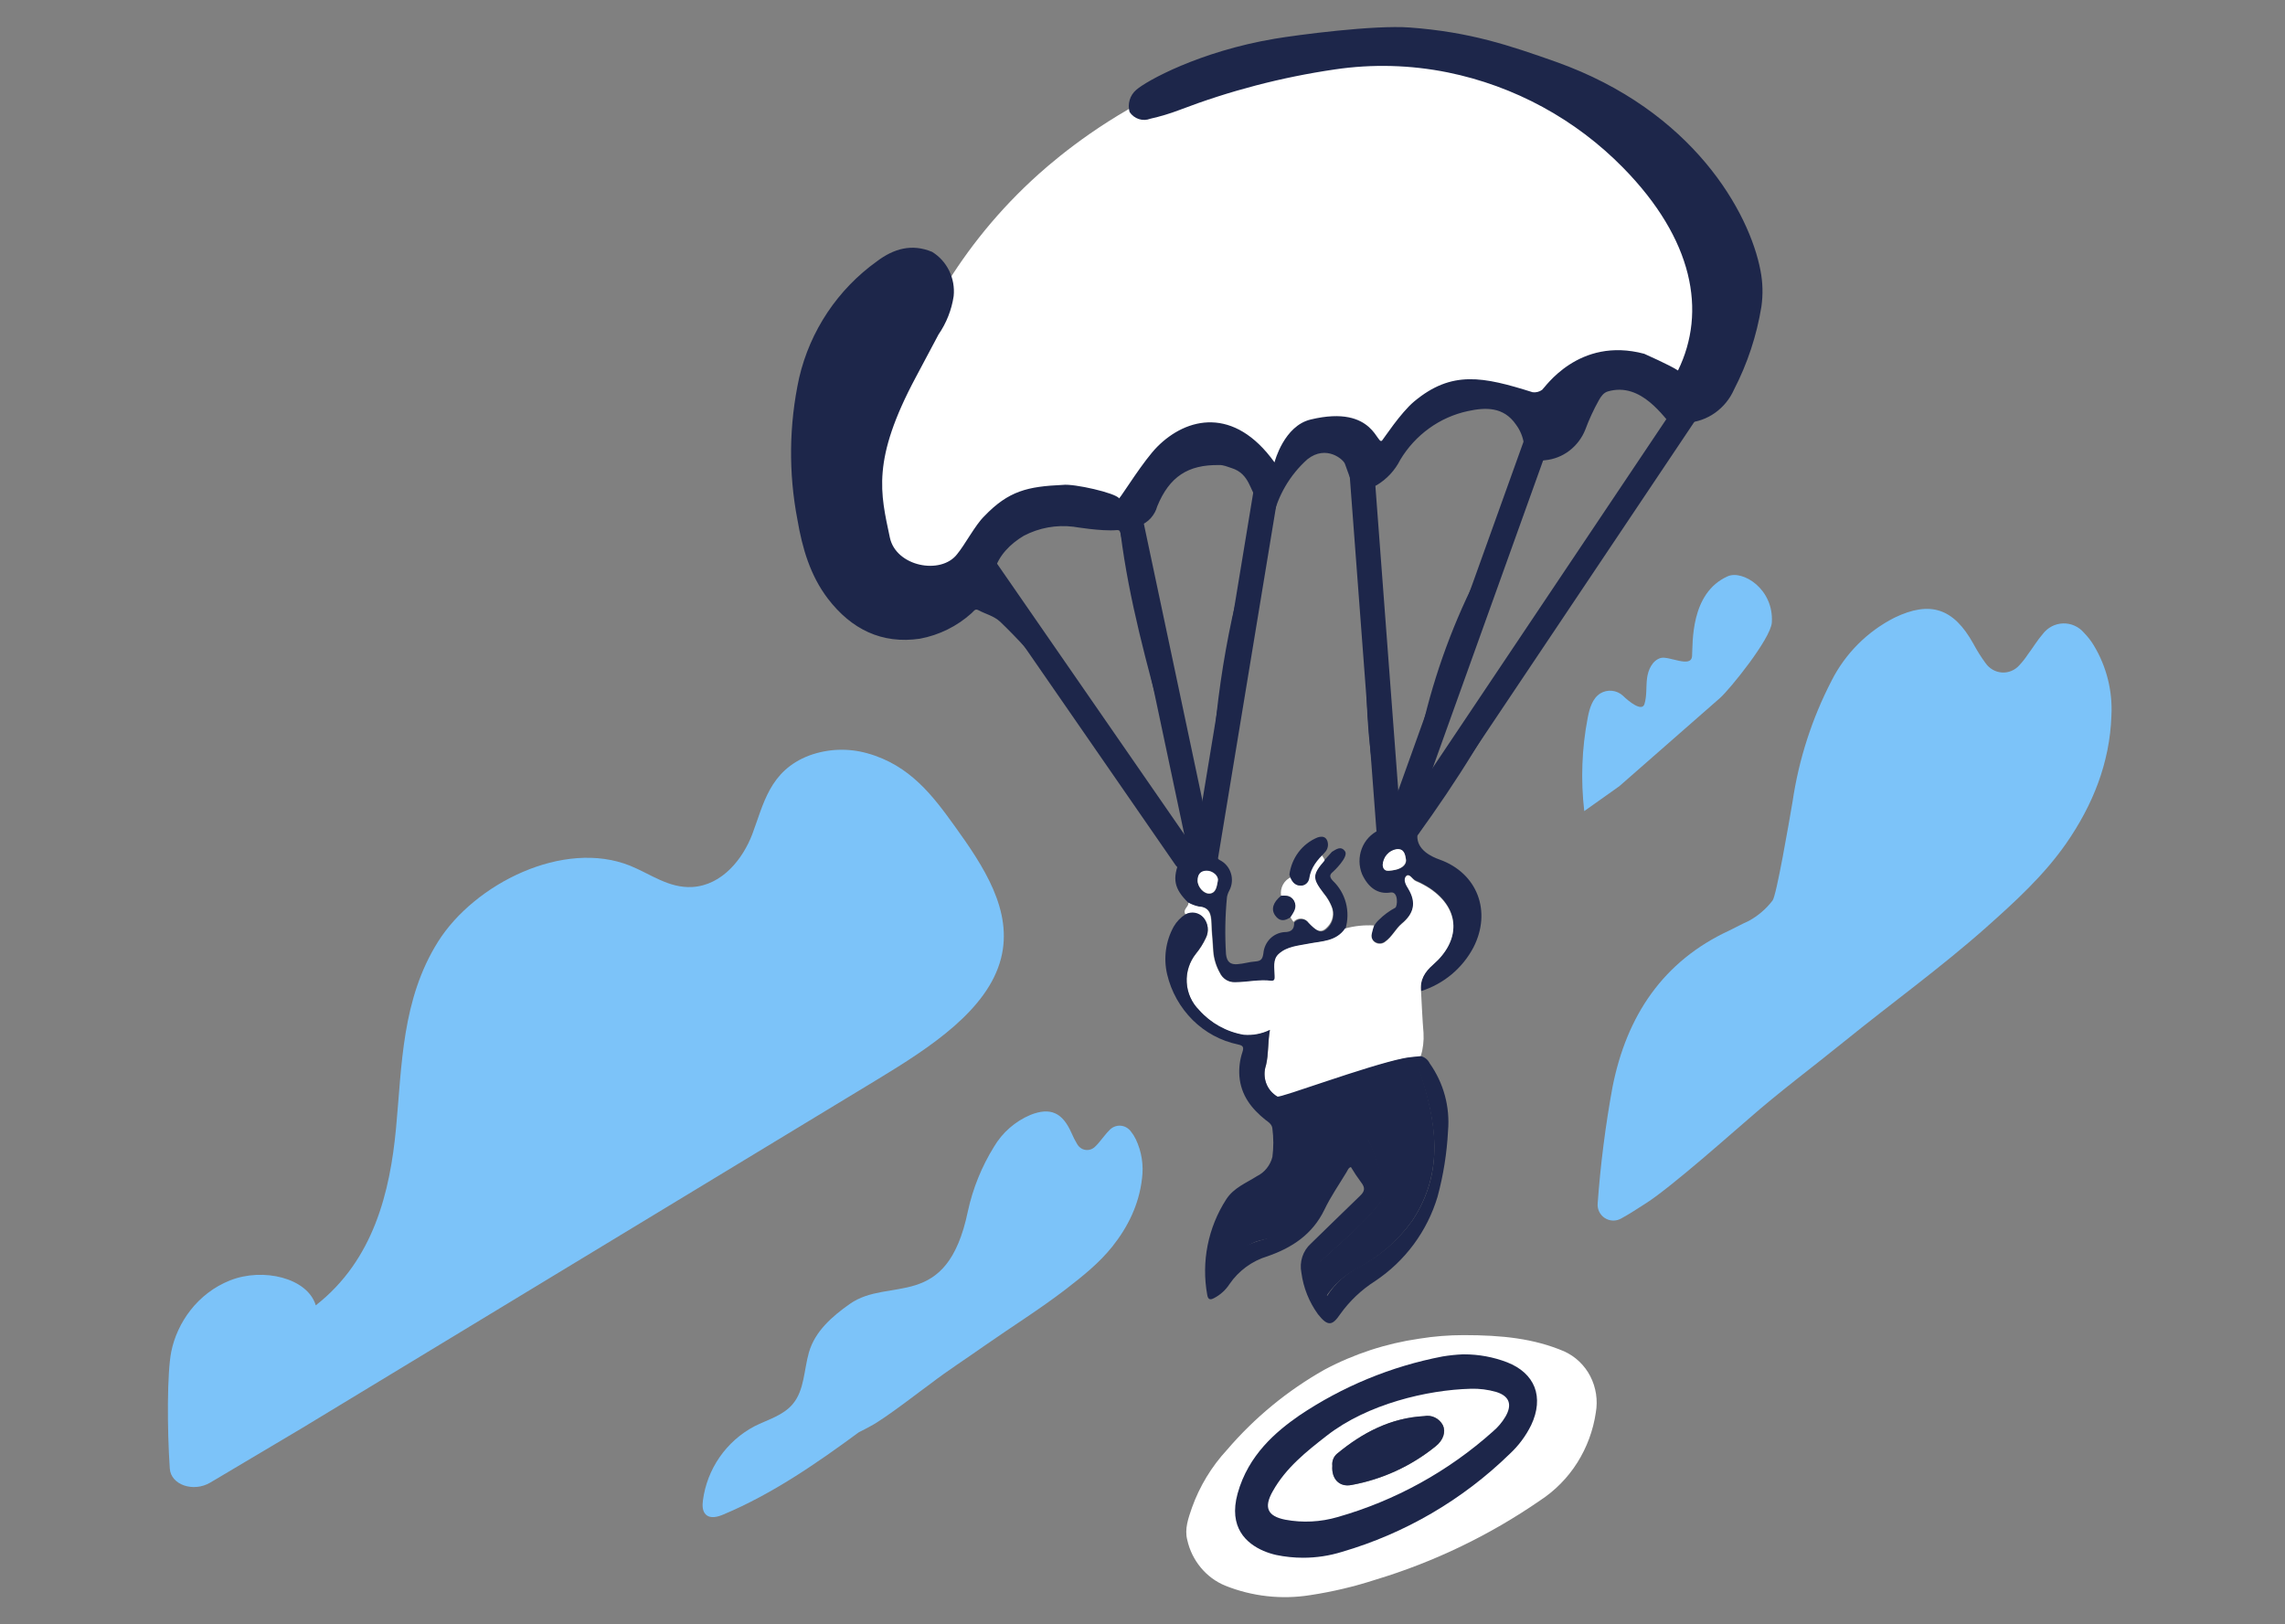 <svg width="422" height="300" viewBox="0 0 422 300" fill="none" xmlns="http://www.w3.org/2000/svg">
<rect x="0" y="0" width="422" height="300" fill="#808080" stroke="none"/>
<g clip-path="url(#clip0_421_1432)">
<path d="M159.709 103.31C159.884 96.105 161.493 60.375 190.48 33.383C196.588 27.693 221.051 6.432 256.18 7.993C261.743 8.238 305.247 10.17 316.474 39.626C321.776 53.524 317.53 67.351 314.811 74.173C314.503 73.757 309.21 67.097 300.673 67.93C297.705 68.246 294.885 69.388 292.532 71.228C290.18 73.067 288.391 75.529 287.366 78.336C286.19 77.112 281.129 72.146 273.644 72.092C265.469 72.034 257.71 77.832 254.516 86.66C253.711 84.628 252.262 82.916 250.392 81.787C248.521 80.658 246.332 80.175 244.161 80.411C241.99 80.648 239.956 81.59 238.371 83.095C236.786 84.6 235.739 86.583 235.389 88.741C233.837 86.624 231.743 84.965 229.328 83.94C226.913 82.914 224.266 82.56 221.666 82.914C215.729 83.788 210.855 88.454 209.608 94.569C208.115 93.853 199.254 89.782 189.232 93.736C177.282 98.452 174.13 110.464 173.847 111.634L164.283 111.218L159.709 103.31Z" fill="white"/>
<path d="M227.958 127.147C229.303 118.491 231.224 109.935 233.709 101.536C234.254 99.626 234.641 97.79 235.023 95.884C235.949 91.604 238.207 87.729 241.472 84.816C244.953 82.082 248.167 84.895 248.4 85.711C248.583 86.373 250.442 90.743 250.379 92.475C250.151 99.226 251.178 105.89 251.66 112.591C251.964 116.908 252.359 121.236 252.359 125.569C252.343 134.33 253.346 143.063 255.348 151.592C255.552 152.424 255.577 152.878 254.671 153.328C253.206 154.004 252.067 155.23 251.498 156.741C250.916 158.268 250.936 159.961 251.556 161.473C252.654 163.858 254.405 165.244 256.82 164.845C258.317 164.608 258.101 167.45 257.677 167.663C256.563 168.26 255.541 169.017 254.646 169.91C253.955 170.541 253.493 171.382 253.332 172.304V172.416C253.252 172.734 253.283 173.071 253.419 173.369C253.554 173.663 253.788 173.9 254.08 174.039C254.355 174.182 254.665 174.243 254.973 174.214C255.281 174.185 255.575 174.068 255.818 173.877C257.099 172.978 257.748 171.505 258.883 170.547C261.178 168.674 261.71 166.639 260.093 164.058C259.719 163.409 259.186 162.223 259.719 161.748C260.251 161.274 260.829 162.347 261.457 162.635C262.351 163.014 263.21 163.47 264.027 163.996C269.894 167.925 269.665 173.74 264.704 178.056C263.12 179.479 262.21 180.903 262.459 183.051C266.61 181.742 270.078 178.85 272.114 175.001C275.532 168.341 272.85 161.265 265.877 158.768C264.455 158.268 261.64 157.007 261.76 154.347C265.395 149.319 268.883 144.191 272.119 138.889C279.291 127.084 286.776 115.48 294.382 103.95C299.85 95.692 305.655 87.618 310.387 78.885C310.512 78.664 310.687 78.476 310.898 78.335C311.107 78.196 311.347 78.11 311.597 78.086C313.441 77.963 315.216 77.332 316.724 76.263C318.255 75.177 319.466 73.699 320.229 71.984C322.718 67.172 324.429 61.995 325.298 56.646C325.618 54.424 325.56 52.164 325.128 49.961C323.111 39.331 312.753 20.45 287.35 11.418C278.813 8.409 271.565 5.911 260.338 5.079C253.777 4.592 239.63 6.444 235.389 7.16C221.555 9.495 211.687 14.94 209.82 16.621C209.256 17.11 208.843 17.749 208.631 18.465C208.418 19.187 208.411 19.954 208.61 20.679C209.014 21.298 209.617 21.76 210.319 21.991C211.014 22.218 211.767 22.196 212.448 21.928C214.272 21.52 216.065 20.982 217.812 20.317C227.072 16.773 236.694 14.26 246.504 12.825C253.44 11.798 260.501 11.984 267.374 13.374C279.689 15.879 290.973 22.015 299.775 30.994C312.732 44.205 315.227 57.524 309.896 68.429C308.436 67.451 303.729 65.387 303.659 65.345C291.517 62.103 285.246 71.701 284.801 72.005C284.298 72.366 283.678 72.525 283.063 72.45C273.89 69.566 268.127 68.35 261.162 74.161C258.667 76.242 255.448 81.166 255.34 81.237C254.288 82.868 254.093 74.577 242.034 77.491C237.164 78.668 235.431 85.178 235.381 85.399C227.896 74.993 219.164 77.074 213.758 82.485C211.263 84.983 207.4 91.226 206.689 92.059C206.049 91.043 198.306 89.299 196.293 89.561C189.823 89.861 186.289 90.618 181.74 95.388C180.118 96.966 178.205 100.621 176.75 102.373C173.756 106.24 165.477 104.641 164.342 99.289C162.603 91.081 160.944 84.983 169.144 69.653L173.336 61.77C174.791 59.654 175.745 57.234 176.126 54.694C176.29 53.083 176.002 51.459 175.294 50.003C174.596 48.565 173.503 47.356 172.142 46.519C168.4 44.962 165.073 45.919 161.967 48.255C154.718 53.445 149.606 61.101 147.588 69.79C145.709 78.42 145.603 87.341 147.276 96.013C148.17 101.253 149.642 106.319 152.902 110.581C157.223 116.221 162.849 119.005 169.897 117.969C173.449 117.305 176.75 115.673 179.436 113.253C179.785 112.966 180.051 112.367 180.642 112.679C181.993 113.415 183.515 113.728 184.725 114.847C191.015 120.894 196.489 127.736 201.009 135.201C205.849 143.231 211.444 150.781 217.717 157.748C218.103 158.164 218.132 158.347 217.924 158.797C216.448 162.289 216.81 164.137 219.467 166.743C220.077 167.086 220.736 167.33 221.421 167.467C223.392 167.579 223.729 168.766 223.775 170.514C223.821 172.262 224.029 173.994 224.116 175.729C224.226 177.123 224.638 178.477 225.322 179.696C225.571 180.237 225.971 180.694 226.474 181.011C226.971 181.323 227.551 181.478 228.137 181.457C230.391 181.457 232.636 180.882 234.907 181.194C234.979 181.214 235.055 181.216 235.128 181.199C235.202 181.183 235.269 181.148 235.326 181.098C235.382 181.049 235.426 180.986 235.452 180.916C235.478 180.845 235.487 180.769 235.476 180.695V180.279C235.451 178.855 235.04 177.257 236.25 176.212C237.792 174.814 239.834 174.714 241.776 174.327C244.167 173.852 246.837 173.939 248.492 171.534C248.949 169.981 248.974 168.334 248.566 166.768C248.16 165.215 247.331 163.806 246.171 162.697C245.531 162.023 245.493 161.573 246.171 161.032C246.209 161.007 249.157 158.273 248.396 157.224C247.635 156.175 246.766 156.874 245.984 157.336C241.618 162.052 242.441 162.268 244.541 165.065C245.262 165.922 245.808 166.912 246.146 167.979C246.292 168.557 246.292 169.162 246.146 169.74C246.001 170.313 245.715 170.841 245.315 171.276C244.408 172.27 243.685 172.287 242.645 171.363C242.346 171.109 242.063 170.834 241.788 170.531C241.635 170.308 241.433 170.123 241.198 169.989C240.965 169.859 240.705 169.783 240.438 169.769C240.172 169.754 239.905 169.801 239.659 169.906C239.412 170.014 239.192 170.177 239.015 170.381C239.04 171.604 238.541 172.162 237.202 172.162C236.212 172.237 235.281 172.663 234.578 173.365C233.868 174.084 233.428 175.027 233.331 176.033C233.185 177.157 232.886 177.515 231.788 177.59C230.69 177.665 229.709 178.006 228.503 178.089C227.297 178.173 226.594 177.74 226.424 176.258C226.198 172.732 226.258 169.194 226.603 165.677C226.688 165.239 226.844 164.817 227.064 164.429C227.558 163.458 227.652 162.333 227.326 161.294C227.17 160.781 226.913 160.304 226.569 159.892C226.234 159.481 225.818 159.144 225.347 158.901C225.074 158.783 224.858 158.564 224.744 158.289C224.634 158.008 224.634 157.696 224.744 157.415C225.487 152.792 225.96 148.129 226.158 143.451C226.546 137.998 227.16 132.573 228 127.176M219.097 156.841C218.788 156.783 218.494 156.666 218.23 156.494C217.967 156.323 217.74 156.101 217.563 155.842C211.79 148.846 206.798 141.239 202.676 133.157C198.759 125.641 193.431 118.953 186.983 113.457C180.634 107.929 183.939 101.99 189.083 98.956C191.904 97.479 195.109 96.898 198.268 97.291C198.268 97.291 203.462 98.165 206.227 97.915C206.735 97.865 206.901 98.115 206.963 98.589C208.518 110.893 211.849 122.822 215.097 134.776C216.706 140.703 218.369 146.593 219.579 152.633C219.833 153.944 219.118 155.251 219.638 156.574C219.704 156.812 219.284 156.812 219.055 156.812L219.097 156.841ZM224.919 162.718C224.748 163.604 224.665 164.853 223.542 165.065C222.419 165.278 221.209 163.954 221.209 162.705V162.68C221.209 161.557 221.804 160.895 222.852 160.87C223.9 160.845 225.052 161.802 224.885 162.689L224.919 162.718ZM232.366 93.416C231.16 100.442 229.106 107.243 227.538 114.169C225.864 121.991 224.722 129.917 224.12 137.894L222.648 155.155C222.586 155.775 222.997 156.862 221.85 156.862C221.779 157.049 221.525 155.675 221.317 155.326V155.351C220.904 151.709 220.277 148.096 219.438 144.529C217.459 134.897 214.739 125.461 212.822 115.809C211.63 109.982 210.632 104.154 209.828 98.327C209.741 97.703 209.828 97.27 210.49 97.078C211.271 96.792 211.97 96.319 212.527 95.701C213.092 95.075 213.502 94.325 213.725 93.511C215.97 88.046 219.401 85.799 225.16 85.898C225.958 85.861 226.677 86.215 227.447 86.452C230.848 87.505 230.848 90.822 232.062 91.813C232.645 92.275 232.441 92.787 232.333 93.386L232.366 93.416ZM255.17 126.468C255.131 118.846 254.68 111.232 253.818 103.659C253.301 99.554 253.104 95.416 253.228 91.28C253.198 90.926 253.283 90.572 253.469 90.269C253.65 89.968 253.927 89.737 254.255 89.611C256.119 88.498 257.627 86.875 258.6 84.933C259.969 82.647 261.788 80.664 263.948 79.106C266.081 77.564 268.511 76.483 271.083 75.93C274.364 75.218 277.686 75.097 279.978 78.427C280.747 79.461 281.248 80.669 281.437 81.944C281.629 83.223 281.505 84.529 281.075 85.749C278.153 94.231 274.719 102.528 270.792 110.593C266.445 120.007 263.318 129.938 261.486 140.146C260.808 143.925 259.507 147.546 258.492 151.288V151.313C256.175 143.228 255.045 134.849 255.136 126.439L255.17 126.468ZM257.174 160.799C256.267 160.92 255.511 160.982 255.386 159.85C255.413 159.132 255.683 158.444 256.151 157.898C256.608 157.361 257.24 157.004 257.935 156.891C259.299 156.741 259.507 157.69 259.673 158.764C259.839 159.838 258.771 160.591 257.141 160.77L257.174 160.799ZM308.906 78.731C305.8 83.821 302.216 88.687 298.802 93.665C288.672 108.466 278.917 123.513 269.96 139.109C267.118 144.182 263.986 149.086 260.579 153.798C260.384 154.06 260.338 154.68 259.769 154.281C259.444 154.073 259.166 153.906 259.353 153.361C262.43 144.62 264.343 135.517 267.149 126.693C269.3 120.624 271.823 114.694 274.705 108.937C278.152 101.582 281.18 94.038 283.774 86.34C283.844 85.967 284.039 85.629 284.327 85.382C284.611 85.142 284.97 85.009 285.342 85.008C286.97 84.855 288.523 84.248 289.824 83.255C291.144 82.248 292.164 80.899 292.777 79.355C293.467 77.49 294.302 75.681 295.271 73.944C295.65 73.241 296.165 72.533 296.914 72.308C303.197 70.436 307.343 77.303 308.902 78.685L308.906 78.731Z" fill="#1D264A"/>
<path d="M303.667 222.447C302.369 223.279 300.931 224.224 299.38 225.073C298.92 225.33 298.4 225.457 297.874 225.441C297.348 225.425 296.836 225.267 296.392 224.983C295.949 224.699 295.591 224.3 295.356 223.828C295.122 223.357 295.019 222.831 295.059 222.305C295.581 215.09 296.496 207.91 297.8 200.794C300.407 187.596 307.156 177.523 319.36 171.875C320.566 171.296 321.772 170.626 322.982 170.089C324.682 169.156 326.17 167.881 327.352 166.343C328.067 165.511 330.371 152.058 331.057 148.054C332.204 140.278 334.631 132.746 338.238 125.765C340.777 120.73 344.856 116.638 349.881 114.085C356.51 110.893 360.809 112.366 364.435 118.88C365.108 120.144 365.871 121.357 366.718 122.51C367.066 122.999 367.515 123.407 368.036 123.705C368.556 124 369.136 124.173 369.733 124.212C370.33 124.25 370.928 124.149 371.479 123.917C372.035 123.686 372.531 123.331 372.93 122.88C373.501 122.272 374.018 121.616 374.477 120.92C375.417 119.671 376.24 118.289 377.263 117.103C377.709 116.517 378.276 116.036 378.926 115.692C379.575 115.354 380.292 115.168 381.023 115.147C381.754 115.126 382.48 115.271 383.147 115.571C383.819 115.877 384.415 116.328 384.894 116.891C385.581 117.596 386.185 118.378 386.694 119.222C389.046 123.117 390.177 127.629 389.942 132.175C389.651 140.916 386.478 148.732 381.588 155.783C377.43 161.748 372.136 166.551 366.797 171.309C358.347 178.801 349.258 185.344 340.53 192.42C334.65 197.186 328.566 201.702 322.878 206.705C321.077 208.199 308.386 219.562 303.667 222.447Z" fill="#7CC3F9"/>
<path d="M270.318 246.601C277.416 246.601 283.284 247.225 288.864 249.593C290.948 250.538 292.652 252.161 293.7 254.197C294.763 256.263 295.121 258.621 294.719 260.911C294.235 264.207 293.064 267.365 291.284 270.18C289.524 272.963 287.187 275.335 284.431 277.135C275.112 283.57 264.849 288.511 254.01 291.782C250.074 293.059 246.041 294.011 241.951 294.629C236.657 295.474 231.234 294.865 226.258 292.869C224.511 292.144 222.969 291 221.767 289.539C220.541 288.064 219.685 286.317 219.272 284.444C218.727 282.401 219.476 280.39 220.129 278.48C221.547 274.514 223.752 270.877 226.611 267.787C231.704 261.835 237.799 256.823 244.62 252.977C250.068 250.076 255.977 248.142 262.085 247.262C264.807 246.822 267.561 246.6 270.318 246.601ZM270.235 251.816C269.078 251.866 267.926 251.987 266.784 252.178C257.532 253.961 248.733 257.589 240.911 262.846C236.084 266.213 231.93 270.184 230.229 276.286C229.094 280.403 230.229 283.258 234.042 284.919C234.714 285.202 235.409 285.423 236.121 285.581C239.881 286.362 243.777 286.173 247.444 285.031C258.83 281.717 269.225 275.644 277.707 267.35C279.203 265.973 280.43 264.332 281.329 262.509C283.358 258.268 282.065 254.846 277.803 253.177C275.383 252.25 272.81 251.788 270.218 251.816H270.235Z" fill="white"/>
<path d="M219.476 166.718C220.06 167.049 220.691 167.289 221.347 167.43C223.314 167.542 223.651 168.803 223.701 170.477C223.751 172.15 223.955 173.956 224.038 175.692C224.148 177.086 224.56 178.439 225.244 179.659C225.492 180.199 225.892 180.656 226.395 180.974C226.893 181.285 227.472 181.44 228.059 181.419C230.317 181.419 232.562 180.845 234.832 181.157C235.194 181.157 235.361 181.02 235.398 180.658V180.241C235.398 178.818 234.982 177.22 236.171 176.175C237.714 174.776 239.793 174.676 241.698 174.289C244.114 173.815 246.758 173.902 248.409 171.496C250.147 171.021 251.95 170.832 253.748 170.935C253.615 171.459 253.432 171.979 253.332 172.516C253.252 172.835 253.283 173.171 253.42 173.469C253.556 173.763 253.79 173.999 254.081 174.14C254.355 174.282 254.664 174.343 254.971 174.314C255.274 174.282 255.562 174.165 255.802 173.977C257.083 173.078 257.732 171.609 258.867 170.647C261.104 168.774 261.632 166.739 260.077 164.158C259.661 163.509 259.062 162.448 259.703 161.848C260.343 161.249 260.813 162.448 261.441 162.735C262.335 163.114 263.194 163.57 264.011 164.096C269.878 168.025 269.649 173.84 264.688 178.156C263.108 179.542 262.194 180.966 262.443 183.151C262.589 185.648 262.684 188.258 262.9 190.801C262.985 192.268 262.809 193.737 262.381 195.142C261.333 195.267 260.256 195.321 259.233 195.53C252.276 196.953 246.342 200.35 239.515 202.385C238.982 202.547 236.413 202.918 235.909 202.605C234.946 202.042 234.21 201.158 233.83 200.108C233.446 199.042 233.436 197.876 233.801 196.803C234.308 194.697 234.117 192.549 234.529 190.289C233.03 191.024 231.36 191.339 229.697 191.201C226.509 190.657 223.6 189.042 221.451 186.622C220.085 185.26 219.27 183.439 219.163 181.511C219.056 179.584 219.666 177.684 220.873 176.179C221.594 175.3 222.203 174.336 222.686 173.307C222.991 172.71 223.115 172.038 223.044 171.372C222.974 170.708 222.711 170.08 222.287 169.565C221.886 169.099 221.338 168.783 220.733 168.67C220.129 168.556 219.504 168.652 218.96 168.941C218.316 167.942 219.588 167.517 219.476 166.718Z" fill="white"/>
<path d="M218.953 168.866C219.492 168.577 220.114 168.481 220.716 168.595C221.32 168.711 221.867 169.026 222.271 169.49C222.7 170.005 222.968 170.634 223.042 171.3C223.116 171.967 222.992 172.64 222.687 173.236C222.205 174.265 221.597 175.229 220.878 176.108C219.67 177.613 219.061 179.513 219.168 181.44C219.274 183.368 220.089 185.189 221.456 186.551C223.604 188.972 226.513 190.587 229.702 191.13C231.363 191.268 233.032 190.953 234.529 190.218C234.113 192.478 234.313 194.626 233.806 196.732C233.44 197.805 233.451 198.971 233.835 200.037C234.216 201.087 234.951 201.97 235.914 202.534C236.421 202.847 252.26 196.882 259.242 195.459C260.265 195.246 261.321 195.196 262.389 195.071C262.746 195.155 263.08 195.317 263.367 195.546C263.652 195.781 263.883 196.075 264.044 196.408C266.617 200.036 267.815 204.462 267.425 208.895C267.213 212.999 266.565 217.069 265.491 221.036C263.577 227.425 259.491 232.942 253.94 236.632C251.426 238.236 249.242 240.307 247.507 242.734C246.093 244.815 245.257 245.106 243.399 242.734C241.766 240.477 240.717 237.85 240.347 235.088C240.148 234.106 240.205 233.09 240.513 232.137C240.82 231.193 241.37 230.347 242.11 229.685C245.137 226.772 248.143 223.771 251.175 220.874C252.094 220.012 252.139 219.363 251.37 218.376C250.696 217.469 250.068 216.528 249.486 215.554C249.012 215.704 248.883 216.179 248.655 216.541C247.278 218.822 245.744 221.032 244.6 223.429C242.376 228.033 238.563 230.476 234.122 232.024C231.254 232.882 228.766 234.698 227.074 237.169C226.351 238.285 225.347 239.189 224.163 239.791C223.464 240.153 223.102 240.004 222.957 239.179C221.84 233.057 223.097 226.738 226.471 221.51C227.884 219.35 230.151 218.514 232.13 217.244C232.834 216.9 233.454 216.404 233.943 215.791C234.44 215.174 234.798 214.455 234.991 213.685C235.215 211.954 235.215 210.201 234.991 208.47C234.933 207.671 234.242 207.221 233.664 206.805C231.107 204.745 229.186 202.285 228.895 198.78C228.785 197.287 228.97 195.786 229.44 194.364C229.731 193.477 229.656 193.115 228.633 192.915C225.471 192.251 222.568 190.686 220.275 188.408C217.948 186.091 216.314 183.171 215.555 179.975C214.847 176.982 215.279 173.833 216.765 171.142C217.3 170.218 218.05 169.436 218.953 168.866ZM224.163 235.184C224.334 235.049 224.492 234.9 224.637 234.738C226.731 231.905 229.735 229.878 233.145 228.998C236.258 228.146 239.114 226.539 241.461 224.32C243.834 222.069 245.636 219.284 246.717 216.195C247.282 214.4 247.75 212.576 248.118 210.73C248.184 210.267 248.382 209.834 248.688 209.481C248.993 209.131 249.395 208.879 249.844 208.757C250.27 208.646 250.72 208.669 251.133 208.824C251.549 208.984 251.906 209.265 252.16 209.631C252.563 210.194 252.907 210.796 253.187 211.429C254.29 214.032 255.126 216.74 255.682 219.513C255.774 219.924 255.774 220.35 255.682 220.761C255.592 221.176 255.409 221.565 255.146 221.898C254.568 222.634 253.94 223.346 253.358 224.045C250.609 227.125 247.432 229.756 244.426 232.553C243.798 233.14 243.22 233.689 243.374 234.688C243.6 236.352 244.191 237.945 245.104 239.354C246.566 237.05 248.627 235.186 251.066 233.964C254.926 231.917 258.264 229.009 260.822 225.465C266.855 216.395 265.25 207.034 262.028 197.602C261.254 197.827 260.664 198.018 260.048 198.164C254.131 199.563 248.218 200.974 242.289 202.326C241.816 202.376 241.375 202.588 241.041 202.926C240.702 203.271 240.487 203.719 240.43 204.199C240.215 205.519 240.187 206.863 240.347 208.191C240.762 215.267 237.64 219.958 231.51 222.759C230.662 223.152 229.853 223.624 229.094 224.17C225.448 226.801 224.649 230.855 224.163 235.184Z" fill="#1D264A"/>
<path d="M236.591 165.449C236.481 164.733 236.609 164.002 236.957 163.367C237.3 162.745 237.842 162.257 238.496 161.981C238.75 162.855 239.199 163.542 240.159 163.567C240.447 163.571 240.726 163.471 240.945 163.284C241.166 163.093 241.313 162.831 241.361 162.543C241.615 160.64 242.432 158.855 243.706 157.419C243.987 157.769 244.246 158.136 244.48 158.518C244.557 158.646 244.608 158.787 244.629 158.935C242.359 161.54 242.338 162.202 244.438 164.999C245.063 165.749 245.568 166.591 245.935 167.496C246.168 168.105 246.226 168.767 246.101 169.407C245.98 170.045 245.678 170.634 245.232 171.105C244.305 172.162 243.569 172.2 242.517 171.255C242.216 170.994 241.93 170.716 241.66 170.422C241.505 170.2 241.302 170.015 241.066 169.881C240.832 169.751 240.572 169.675 240.305 169.661C240.039 169.648 239.773 169.695 239.527 169.798C239.28 169.906 239.059 170.068 238.883 170.273L238.255 169.336C238.824 168.425 239.535 167.538 238.92 166.339C238.438 165.411 237.531 165.374 236.591 165.449Z" fill="white"/>
<path d="M257.142 160.749C256.235 160.899 255.478 160.962 255.354 159.8C255.382 159.084 255.65 158.398 256.115 157.852C256.575 157.318 257.207 156.961 257.902 156.845C259.266 156.695 259.495 157.732 259.641 158.718C259.786 159.705 258.772 160.566 257.142 160.749Z" fill="white"/>
<path d="M221.172 162.651C221.172 161.527 221.679 160.828 222.835 160.816C223.991 160.803 225.106 161.814 224.914 162.664C224.723 163.513 224.661 164.811 223.538 165.011C222.415 165.211 221.172 163.837 221.172 162.651Z" fill="white"/>
<path d="M240.654 287.72C238.995 287.718 237.34 287.548 235.714 287.212C234.901 287.031 234.107 286.776 233.34 286.451C230.196 285.086 226.832 282.143 228.57 275.841C230.558 268.707 235.677 264.42 239.91 261.477C247.918 256.081 256.933 252.361 266.414 250.543C267.653 250.337 268.903 250.206 270.157 250.151H270.385C273.106 250.149 275.804 250.647 278.344 251.621C280.86 252.607 282.602 254.189 283.392 256.199C284.182 258.21 283.991 260.686 282.777 263.229C281.789 265.236 280.44 267.044 278.797 268.561C270.113 277.026 259.488 283.23 247.852 286.63C245.521 287.354 243.095 287.722 240.654 287.72ZM272.161 258.168C272.003 258.168 271.845 258.168 271.687 258.168C264.539 258.355 253.561 260.636 246.093 266.451C242.039 269.614 238.762 272.341 236.529 276.22C235.677 277.714 235.86 278.201 235.88 278.255C235.901 278.309 236.138 278.73 237.71 279.038C240.662 279.584 243.702 279.43 246.584 278.588C256.984 275.614 266.579 270.326 274.652 263.121L274.685 263.092C275.448 262.445 276.099 261.675 276.61 260.815C277.051 260.078 277.122 259.6 277.047 259.4C276.972 259.2 276.631 258.926 275.883 258.688C274.673 258.335 273.421 258.153 272.161 258.147V258.168Z" fill="#1D264A"/>
<path d="M270.214 251.816C272.784 251.796 275.336 252.258 277.736 253.177C281.999 254.842 283.292 258.268 281.263 262.509C280.364 264.332 279.136 265.973 277.641 267.35C269.156 275.644 258.761 281.716 247.373 285.031C243.706 286.173 239.81 286.362 236.05 285.581C235.339 285.423 234.643 285.201 233.971 284.919C230.154 283.254 229.019 280.403 230.154 276.282C231.859 270.184 235.975 266.213 240.841 262.846C248.661 257.59 257.459 253.962 266.709 252.178C267.869 251.986 269.039 251.865 270.214 251.816ZM271.628 256.507C263.578 256.719 252.554 259.316 245.069 265.144C241.277 268.099 237.56 271.092 235.09 275.4C233.377 278.405 234.088 280.028 237.393 280.677C240.607 281.273 243.915 281.106 247.053 280.19C257.69 277.16 267.5 271.752 275.745 264.374C276.649 263.606 277.42 262.695 278.027 261.676C279.354 259.441 278.776 257.872 276.364 257.098C274.827 256.65 273.228 256.451 271.628 256.507Z" fill="#1D264A"/>
<path d="M223.33 237.556C223.821 233.144 224.636 226.934 228.457 224.237C229.233 223.685 230.057 223.204 230.919 222.801C237.156 219.941 240.362 215.171 239.921 207.954C239.759 206.599 239.789 205.229 240.009 203.883C240.066 203.394 240.286 202.938 240.632 202.588C240.971 202.243 241.42 202.027 241.901 201.977C247.938 200.603 253.96 199.167 259.993 197.748C260.621 197.606 261.241 197.402 262.01 197.173C265.245 206.784 266.929 216.32 260.762 225.56C258.157 229.169 254.758 232.132 250.828 234.218C248.345 235.466 246.245 237.363 244.749 239.708C243.82 238.273 243.219 236.649 242.99 234.955C242.832 233.935 243.406 233.377 244.063 232.782C247.123 229.931 250.359 227.25 253.161 224.112C253.789 223.4 254.409 222.676 254.983 221.922C255.251 221.585 255.437 221.191 255.527 220.769C255.625 220.346 255.625 219.906 255.527 219.483C254.963 216.657 254.11 213.897 252.982 211.246C252.836 210.877 252.624 210.539 252.354 210.247C252.096 209.871 251.731 209.581 251.307 209.415C250.886 209.258 250.427 209.234 249.993 209.348C249.536 209.472 249.127 209.729 248.816 210.085C248.504 210.443 249.182 211.03 249.115 211.508C248.741 213.39 247.61 215.092 247.036 216.919C245.926 220.083 244.038 223.804 241.63 226.076C239.223 228.349 235.73 228.291 232.578 229.148C229.131 230.026 226.074 234.172 223.908 237.056C223.735 237.244 223.541 237.412 223.33 237.556Z" fill="#1D264A"/>
<path d="M245.115 155.267C245.261 155.639 245.295 156.046 245.212 156.437C245.129 156.827 244.933 157.185 244.649 157.465C243.339 158.805 242.087 160.192 241.788 162.273C241.723 162.641 241.532 162.975 241.248 163.218C240.969 163.454 240.614 163.581 240.25 163.575C239.002 163.575 238.453 162.668 238.129 161.557C238.32 160.046 238.902 158.611 239.817 157.394C240.721 156.192 241.932 155.254 243.323 154.681C244.237 154.389 244.811 154.564 245.115 155.267Z" fill="#1D264A"/>
<path d="M236.59 165.448C237.534 165.369 238.436 165.448 239.006 166.406C239.621 167.654 238.906 168.487 238.341 169.403C237.293 170.152 236.291 170.235 235.492 169.078C234.694 167.921 235.13 166.643 236.59 165.448Z" fill="#1D264A"/>
<path d="M271.632 256.507C273.227 256.458 274.819 256.661 276.351 257.106C278.763 257.868 279.333 259.442 278.015 261.685C277.407 262.708 276.632 263.623 275.723 264.391C267.479 271.769 257.669 277.178 247.032 280.207C243.894 281.125 240.586 281.292 237.372 280.694C234.066 280.045 233.351 278.422 235.068 275.416C237.48 271.113 241.248 268.116 245.048 265.161C252.554 259.317 263.577 256.719 271.632 256.507ZM246.059 270.734C245.867 273.14 247.339 274.663 249.56 274.288C255.264 273.26 260.617 270.81 265.124 267.163C266.621 265.993 267.054 264.42 266.488 263.233C266.164 262.619 265.653 262.125 265.028 261.822C264.414 261.521 263.717 261.429 263.045 261.56C256.878 261.885 251.664 264.594 246.94 268.511C246.623 268.778 246.377 269.12 246.225 269.506C246.073 269.896 246.015 270.317 246.059 270.734Z" fill="white"/>
<path d="M246.059 270.73C246.01 270.317 246.063 269.898 246.213 269.51C246.36 269.124 246.601 268.78 246.916 268.511C251.635 264.595 256.854 261.885 263.02 261.56C263.692 261.428 264.388 261.518 265.004 261.818C265.626 262.124 266.136 262.62 266.459 263.234C267.029 264.42 266.592 265.989 265.095 267.163C260.597 270.806 255.254 273.257 249.56 274.289C247.34 274.726 245.868 273.132 246.059 270.73Z" fill="#1D264A"/>
<path d="M38.842 273.834C35.706 275.695 31.552 274.251 31.357 271.241C30.854 263.878 30.854 253.535 31.627 249.672C32.696 244.345 36.447 238.875 42.517 236.482C48.589 234.089 56.793 236.028 58.319 241.098C69.039 232.728 72.041 220.041 73.139 208.399C74.236 196.757 74.186 184.616 80.902 173.927C87.618 163.238 104.092 154.938 116.409 159.916C120.151 161.436 123.524 164.079 127.861 163.833C133.437 163.496 137.217 158.564 138.918 154.118C140.997 148.649 142.061 142.372 149.438 139.55C152.885 138.285 156.644 138.139 160.178 139.134C168.117 141.34 172.37 147.109 176.366 152.657C181.652 160.004 187.124 168.224 184.87 177.015C182.433 186.526 171.838 193.444 162.05 199.371L55.811 263.753L38.842 273.834Z" fill="#7CC3F9"/>
<path d="M292.585 149.811C291.916 144.072 292.131 138.265 293.221 132.591C293.55 130.881 294.074 129.012 295.542 128.079C296.189 127.687 296.947 127.516 297.7 127.591C298.454 127.666 299.163 127.983 299.721 128.496C300.802 129.553 303.251 131.547 303.708 130.023C304.166 128.5 303.979 126.864 304.178 125.286C304.378 123.709 305.155 122.002 306.673 121.54C308.191 121.078 312.332 123.488 312.495 121.187C312.657 118.885 312.108 109.532 319.085 106.44C321.822 105.224 327.614 108.766 327.227 114.976C327.04 117.961 319.468 127.322 317.663 128.916L299.06 145.216" fill="#7CC3F9"/>
<path d="M218.965 160.749C218.595 160.749 218.231 160.659 217.904 160.487C217.577 160.316 217.296 160.067 217.085 159.763L179.661 105.653C179.46 105.409 179.312 105.126 179.226 104.821C179.139 104.517 179.117 104.198 179.16 103.884C179.203 103.571 179.311 103.27 179.476 103C179.641 102.73 179.86 102.497 180.12 102.317C180.379 102.136 180.673 102.011 180.984 101.95C181.294 101.889 181.613 101.893 181.922 101.961C182.23 102.03 182.521 102.162 182.777 102.349C183.032 102.536 183.245 102.773 183.404 103.047L220.828 157.157C221.065 157.501 221.204 157.902 221.23 158.319C221.256 158.736 221.167 159.152 220.973 159.522C220.78 159.892 220.489 160.202 220.132 160.418C219.775 160.635 219.366 160.749 218.948 160.749H218.965Z" fill="#1D264A"/>
<path d="M221.666 159.292C221.143 159.291 220.635 159.111 220.229 158.78C219.823 158.45 219.542 157.99 219.433 157.478L206.127 94.627C206.06 94.331 206.052 94.025 206.105 93.726C206.157 93.427 206.268 93.142 206.431 92.886C206.595 92.631 206.807 92.41 207.057 92.238C207.306 92.065 207.587 91.944 207.883 91.881C208.18 91.818 208.486 91.815 208.783 91.872C209.081 91.928 209.365 92.043 209.618 92.21C209.87 92.378 210.088 92.594 210.257 92.845C210.425 93.097 210.542 93.38 210.601 93.678L223.907 156.529C224.033 157.122 223.918 157.742 223.587 158.251C223.257 158.76 222.738 159.117 222.144 159.242C221.987 159.275 221.827 159.292 221.666 159.292Z" fill="#1D264A"/>
<path d="M222.71 160.333C222.583 160.333 222.457 160.324 222.331 160.304C221.733 160.203 221.2 159.869 220.847 159.375C220.494 158.881 220.35 158.268 220.448 157.669L231.883 88.367C231.982 87.767 232.315 87.232 232.809 86.878C233.302 86.525 233.916 86.382 234.515 86.481C235.114 86.58 235.649 86.914 236.002 87.408C236.355 87.902 236.498 88.516 236.399 89.116L224.964 158.418C224.874 158.952 224.599 159.438 224.186 159.788C223.774 160.138 223.251 160.331 222.71 160.333Z" fill="#1D264A"/>
<path d="M259.141 156.346C258.727 156.344 258.321 156.23 257.967 156.016C257.612 155.802 257.322 155.495 257.128 155.13C256.933 154.764 256.842 154.352 256.862 153.938C256.883 153.524 257.015 153.123 257.245 152.779L309.793 74.357C309.959 74.105 310.173 73.888 310.423 73.719C310.673 73.55 310.954 73.433 311.25 73.373C311.546 73.313 311.85 73.313 312.146 73.371C312.442 73.43 312.724 73.547 312.974 73.715C313.225 73.883 313.44 74.099 313.607 74.35C313.774 74.602 313.889 74.884 313.947 75.18C314.005 75.477 314.003 75.782 313.942 76.078C313.881 76.373 313.763 76.654 313.593 76.904L261.042 155.338C260.832 155.649 260.549 155.904 260.217 156.08C259.886 156.255 259.516 156.347 259.141 156.346Z" fill="#1D264A"/>
<path d="M258.064 155.559C257.697 155.56 257.334 155.472 257.008 155.304C256.682 155.135 256.401 154.89 256.189 154.589C255.978 154.288 255.842 153.941 255.794 153.576C255.745 153.212 255.785 152.841 255.91 152.495L281.691 80.683C281.793 80.4 281.949 80.14 282.151 79.917C282.353 79.694 282.597 79.514 282.869 79.385C283.141 79.257 283.435 79.184 283.735 79.169C284.035 79.155 284.335 79.2 284.618 79.301C284.901 79.403 285.161 79.559 285.384 79.762C285.606 79.964 285.787 80.208 285.915 80.48C286.043 80.752 286.116 81.047 286.131 81.347C286.145 81.648 286.1 81.948 285.999 82.231L260.218 154.044C260.058 154.487 259.765 154.871 259.38 155.142C258.995 155.413 258.535 155.559 258.064 155.559Z" fill="#1D264A"/>
<path d="M256.484 155.584C255.908 155.583 255.352 155.365 254.93 154.972C254.507 154.579 254.249 154.041 254.206 153.465L249.112 85.79C249.067 85.183 249.264 84.583 249.661 84.122C250.058 83.66 250.622 83.376 251.228 83.331C251.835 83.285 252.435 83.483 252.895 83.88C253.356 84.278 253.641 84.842 253.686 85.449L258.776 153.124C258.798 153.424 258.762 153.725 258.668 154.01C258.574 154.296 258.425 154.56 258.229 154.788C258.034 155.015 257.795 155.202 257.527 155.337C257.259 155.473 256.967 155.553 256.667 155.576L256.484 155.584Z" fill="#1D264A"/>
<path d="M209.762 210.418C209.528 209.932 209.241 209.474 208.905 209.053C208.676 208.723 208.376 208.448 208.028 208.249C207.687 208.053 207.306 207.939 206.913 207.916C206.522 207.896 206.13 207.966 205.77 208.12C205.402 208.28 205.076 208.521 204.813 208.824C204.21 209.427 203.711 210.151 203.15 210.792C202.874 211.152 202.57 211.489 202.239 211.8C202.005 212.03 201.72 212.204 201.408 212.307C201.104 212.408 200.78 212.435 200.464 212.387C200.145 212.34 199.841 212.219 199.578 212.033C199.31 211.841 199.087 211.592 198.925 211.304C198.525 210.636 198.172 209.941 197.869 209.223C196.206 205.477 193.977 204.47 190.297 205.927C187.48 207.118 185.12 209.184 183.565 211.82C181.29 215.491 179.66 219.524 178.745 223.745C174.862 242.405 164.229 235.691 156.919 240.857C153.671 243.15 150.528 245.881 149.401 249.768C148.469 252.994 148.569 256.719 146.444 259.287C144.66 261.456 141.783 262.201 139.309 263.45C136.748 264.808 134.55 266.762 132.898 269.146C131.247 271.53 130.19 274.275 129.816 277.152C129.703 278.047 129.699 279.075 130.323 279.708C131.155 280.565 132.568 280.186 133.65 279.708C142.623 275.937 150.727 270.351 158.628 264.532C159.418 264.161 160.158 263.745 160.828 263.383C163.472 262.014 170.753 256.336 171.797 255.616C175.053 253.119 178.504 250.913 181.856 248.54C186.846 245.048 191.973 241.856 196.825 238.135C199.886 235.762 202.934 233.36 205.408 230.268C208.319 226.617 210.369 222.459 210.909 217.668C211.236 215.191 210.837 212.672 209.762 210.418Z" fill="#7CC3F9"/>
</g>
<defs>
<clipPath id="clip0_421_1432">
<rect width="359" height="290" fill="white" transform="translate(31 5)"/>
</clipPath>
</defs>
</svg>
